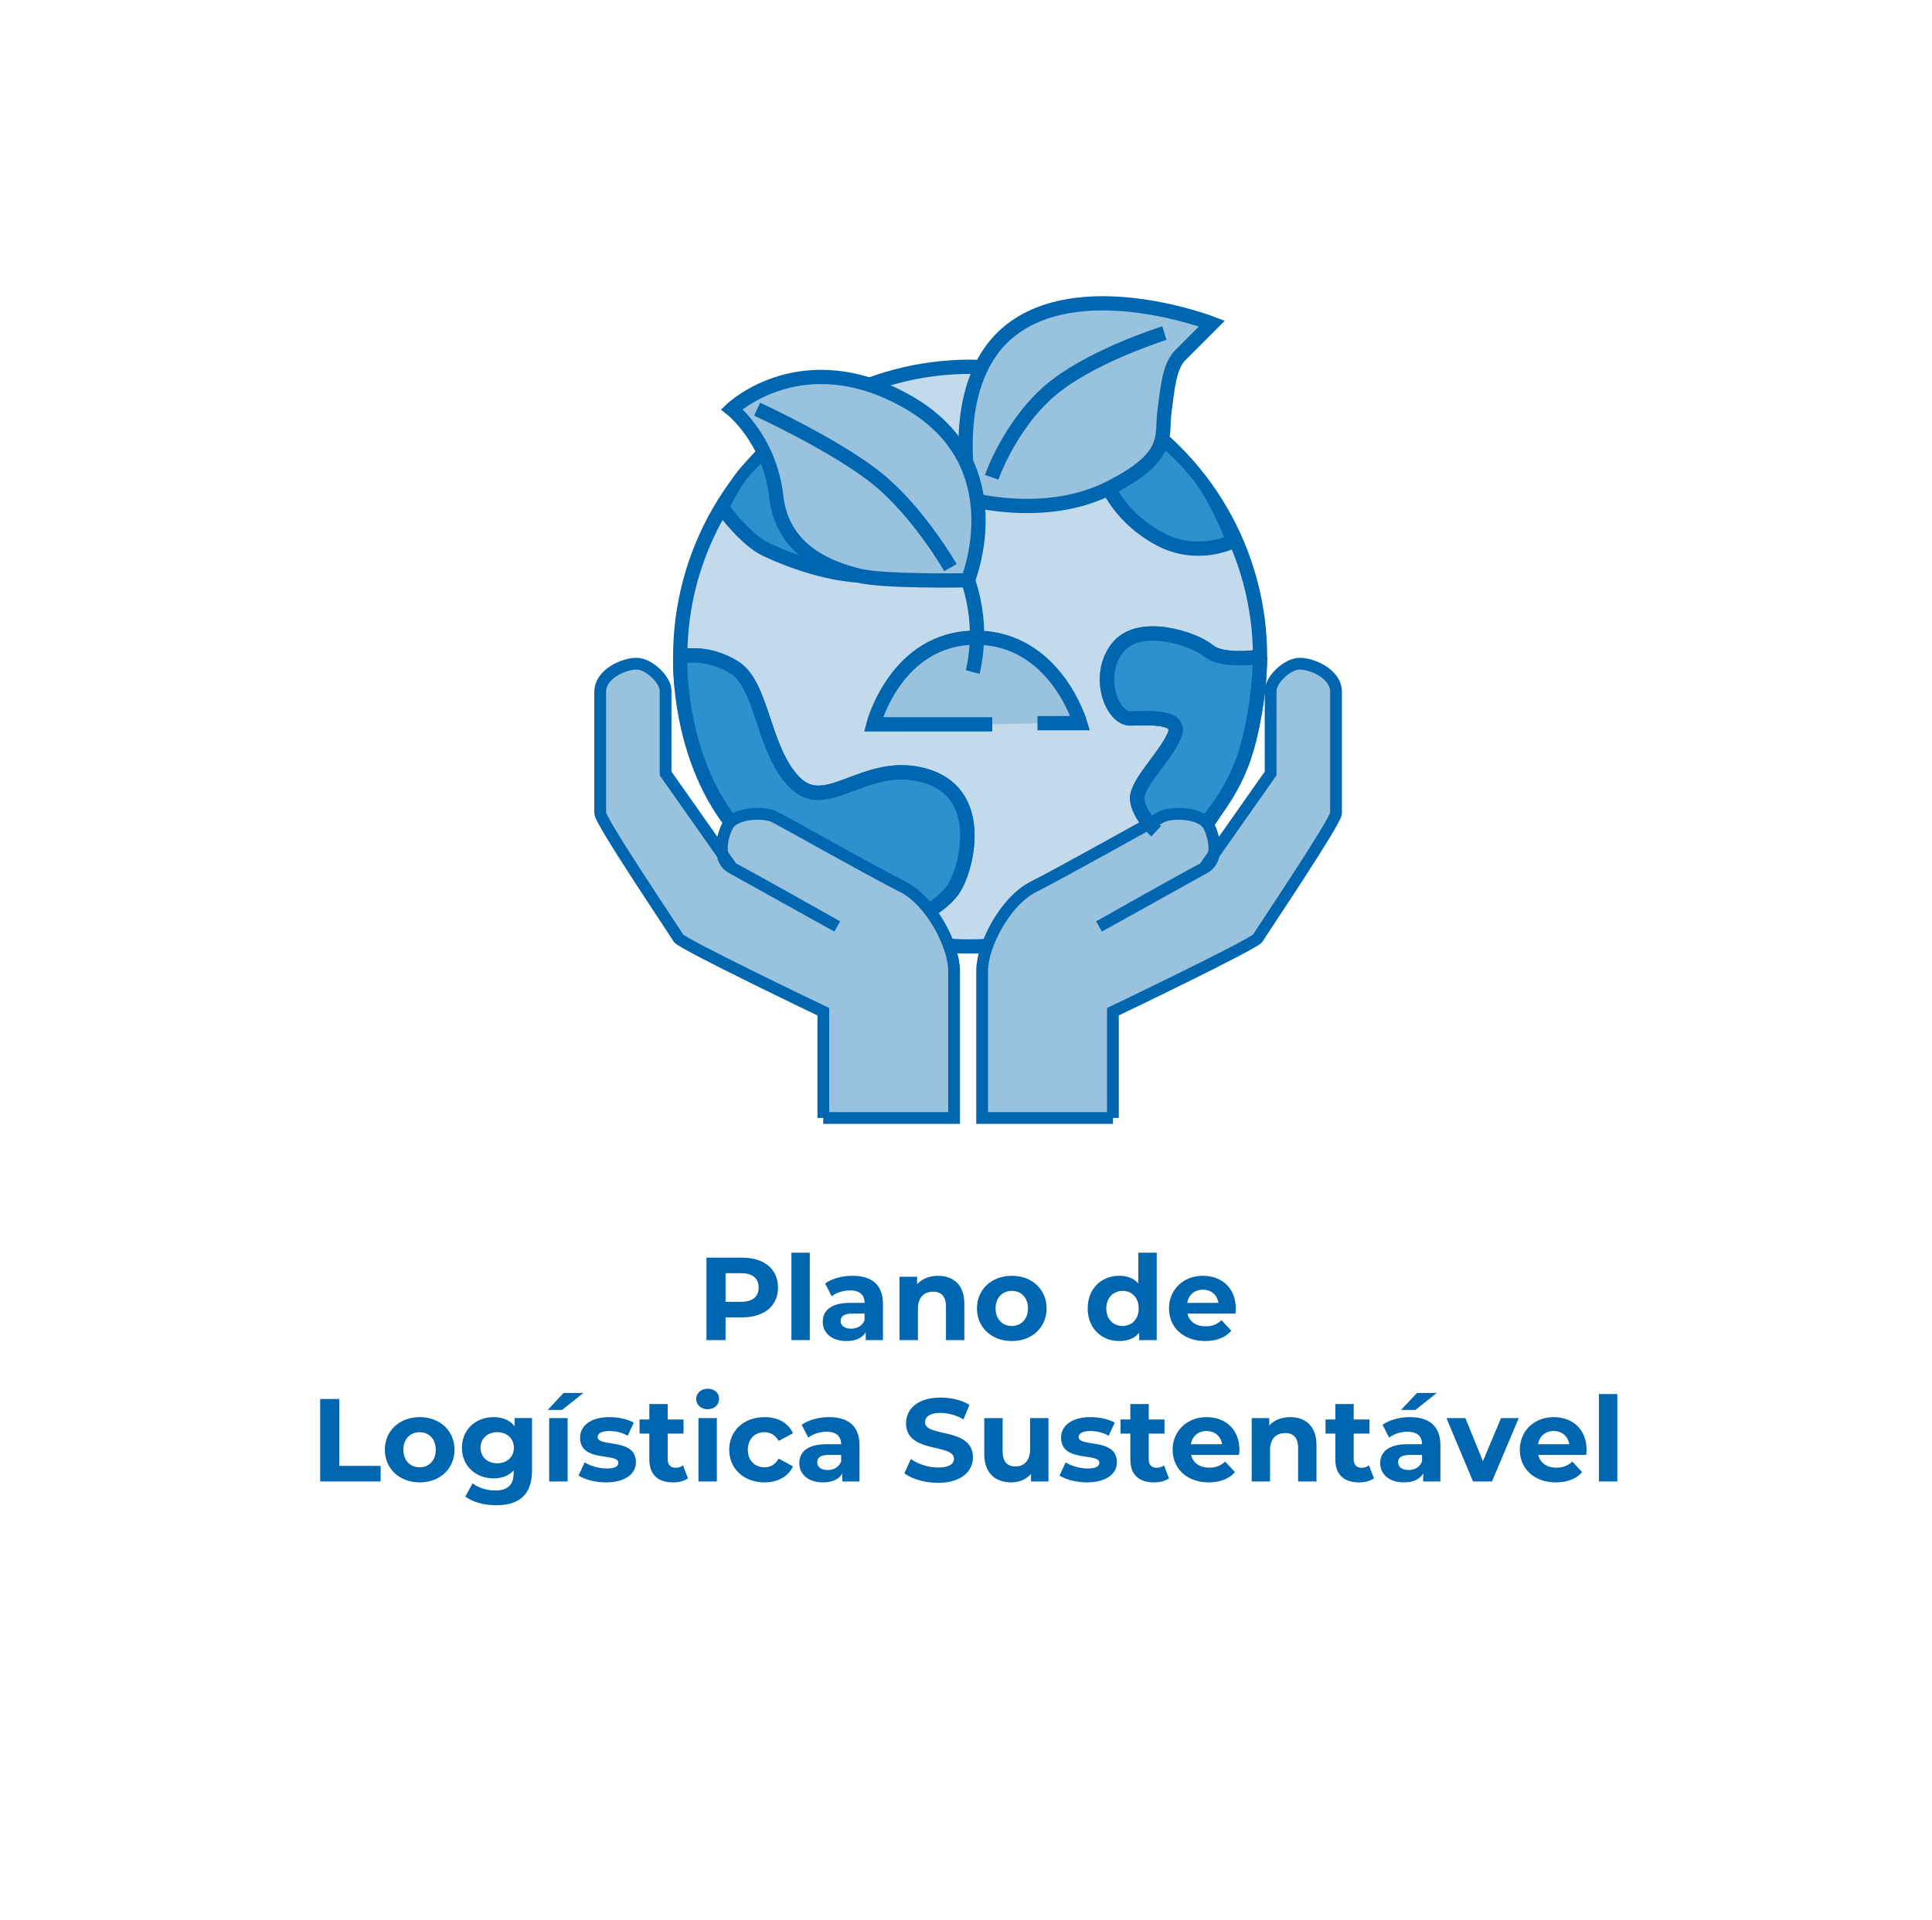 <?xml version="1.0" encoding="UTF-8"?>
<svg id="Camada_2" data-name="Camada 2" xmlns="http://www.w3.org/2000/svg" xmlns:xlink="http://www.w3.org/1999/xlink" viewBox="0 0 164 163">
  <defs>
    <style>
      .cls-1, .cls-2, .cls-3, .cls-4, .cls-5, .cls-6 {
        stroke: #0066b0;
        stroke-miterlimit: 10;
      }

      .cls-1, .cls-2, .cls-4, .cls-6 {
        stroke-width: 1.21px;
      }

      .cls-1, .cls-3 {
        fill: #99c2df;
      }

      .cls-2, .cls-5 {
        fill: #2c91ce;
      }

      .cls-7 {
        fill: #0066b0;
      }

      .cls-8 {
        fill: #fff;
        filter: url(#drop-shadow-1);
      }

      .cls-4 {
        fill: none;
      }

      .cls-6 {
        fill: #c2daec;
      }
    </style>
    <filter id="drop-shadow-1" x="0" y="0" width="164" height="163" filterUnits="userSpaceOnUse">
      <feOffset dx="0" dy="3"/>
      <feGaussianBlur result="blur" stdDeviation="5"/>
      <feFlood flood-color="#000" flood-opacity=".35"/>
      <feComposite in2="blur" operator="in"/>
      <feComposite in="SourceGraphic"/>
    </filter>
  </defs>
  <g id="Camada_2-2" data-name="Camada 2">
    <g>
      <rect class="cls-8" x="15.94" y="12.42" width="132.49" height="132.49" rx="10.43" ry="10.43"/>
      <g>
        <path class="cls-7" d="M66.04,109.32c0,1.56-1.17,2.53-3.04,2.53h-1.41v1.93h-1.62v-7h3.03c1.87,0,3.04.97,3.04,2.54ZM64.4,109.32c0-.77-.5-1.22-1.49-1.22h-1.32v2.43h1.32c.99,0,1.49-.45,1.49-1.21Z"/>
        <path class="cls-7" d="M67.18,106.36h1.56v7.42h-1.56v-7.42Z"/>
        <path class="cls-7" d="M74.95,110.71v3.07h-1.46v-.67c-.29.49-.85.75-1.64.75-1.26,0-2.01-.7-2.01-1.63s.67-1.61,2.31-1.61h1.24c0-.67-.4-1.06-1.24-1.06-.57,0-1.16.19-1.55.5l-.56-1.09c.59-.42,1.46-.65,2.32-.65,1.64,0,2.59.76,2.59,2.39ZM73.39,112.08v-.55h-1.07c-.73,0-.96.27-.96.63,0,.39.33.65.88.65.52,0,.97-.24,1.15-.73Z"/>
        <path class="cls-7" d="M81.86,110.7v3.08h-1.56v-2.84c0-.87-.4-1.27-1.09-1.27-.75,0-1.29.46-1.29,1.45v2.66h-1.56v-5.38h1.49v.63c.42-.46,1.05-.71,1.78-.71,1.27,0,2.23.74,2.23,2.38Z"/>
        <path class="cls-7" d="M82.93,111.09c0-1.62,1.25-2.77,2.96-2.77s2.95,1.15,2.95,2.77-1.24,2.77-2.95,2.77-2.96-1.15-2.96-2.77ZM87.26,111.09c0-.93-.59-1.49-1.37-1.49s-1.38.56-1.38,1.49.6,1.49,1.38,1.49,1.37-.56,1.37-1.49Z"/>
        <path class="cls-7" d="M98.19,106.36v7.42h-1.49v-.62c-.39.47-.96.7-1.68.7-1.52,0-2.69-1.08-2.69-2.77s1.17-2.77,2.69-2.77c.66,0,1.22.21,1.61.65v-2.61h1.56ZM96.66,111.09c0-.93-.6-1.49-1.37-1.49s-1.38.56-1.38,1.49.6,1.49,1.38,1.49,1.37-.56,1.37-1.49Z"/>
        <path class="cls-7" d="M104.87,111.53h-4.07c.15.67.72,1.08,1.54,1.08.57,0,.98-.17,1.35-.52l.83.9c-.5.57-1.25.87-2.22.87-1.86,0-3.07-1.17-3.07-2.77s1.23-2.77,2.87-2.77,2.8,1.06,2.8,2.79c0,.12-.02.29-.03.42ZM100.78,110.62h2.65c-.11-.68-.62-1.12-1.32-1.12s-1.22.43-1.33,1.12Z"/>
        <path class="cls-7" d="M27.18,118.78h1.62v5.68h3.51v1.32h-5.13v-7Z"/>
        <path class="cls-7" d="M32.67,123.09c0-1.62,1.25-2.77,2.96-2.77s2.95,1.15,2.95,2.77-1.24,2.77-2.95,2.77-2.96-1.15-2.96-2.77ZM36.99,123.09c0-.93-.59-1.49-1.37-1.49s-1.38.56-1.38,1.49.6,1.49,1.38,1.49,1.37-.56,1.37-1.49Z"/>
        <path class="cls-7" d="M45.16,120.4v4.48c0,2-1.08,2.92-3.02,2.92-1.02,0-2.01-.25-2.64-.74l.62-1.12c.46.37,1.21.61,1.9.61,1.1,0,1.58-.5,1.58-1.47v-.23c-.41.45-1,.67-1.7.67-1.49,0-2.69-1.03-2.69-2.6s1.2-2.6,2.69-2.6c.75,0,1.37.25,1.78.77v-.69h1.48ZM43.62,122.92c0-.79-.59-1.32-1.41-1.32s-1.42.53-1.42,1.32.6,1.32,1.42,1.32,1.41-.53,1.41-1.32Z"/>
        <path class="cls-7" d="M47.84,118.27h1.68l-1.81,1.44h-1.22l1.35-1.44ZM46.62,120.4h1.56v5.38h-1.56v-5.38Z"/>
        <path class="cls-7" d="M49.11,125.28l.52-1.12c.48.31,1.21.52,1.87.52.72,0,.99-.19.99-.49,0-.88-3.25.02-3.25-2.13,0-1.02.92-1.74,2.49-1.74.74,0,1.56.17,2.07.47l-.52,1.11c-.53-.3-1.06-.4-1.55-.4-.7,0-1,.22-1,.5,0,.92,3.25.03,3.25,2.15,0,1-.93,1.71-2.54,1.71-.91,0-1.83-.25-2.33-.58Z"/>
        <path class="cls-7" d="M58.4,125.52c-.32.23-.79.34-1.27.34-1.27,0-2.01-.65-2.01-1.93v-2.21h-.83v-1.2h.83v-1.31h1.56v1.31h1.34v1.2h-1.34v2.19c0,.46.25.71.67.71.23,0,.46-.07.63-.2l.42,1.1Z"/>
        <path class="cls-7" d="M59.1,118.78c0-.49.39-.87.97-.87s.97.36.97.84c0,.52-.39.9-.97.9s-.97-.38-.97-.87ZM59.29,120.4h1.56v5.38h-1.56v-5.38Z"/>
        <path class="cls-7" d="M61.9,123.09c0-1.62,1.25-2.77,3-2.77,1.13,0,2.02.49,2.41,1.37l-1.21.65c-.29-.51-.72-.74-1.21-.74-.79,0-1.41.55-1.41,1.49s.62,1.49,1.41,1.49c.49,0,.92-.22,1.21-.74l1.21.66c-.39.86-1.28,1.36-2.41,1.36-1.75,0-3-1.15-3-2.77Z"/>
        <path class="cls-7" d="M72.96,122.71v3.07h-1.46v-.67c-.29.49-.85.75-1.64.75-1.26,0-2.01-.7-2.01-1.63s.67-1.61,2.31-1.61h1.24c0-.67-.4-1.06-1.24-1.06-.57,0-1.16.19-1.55.5l-.56-1.09c.59-.42,1.46-.65,2.32-.65,1.64,0,2.59.76,2.59,2.39ZM71.4,124.08v-.55h-1.07c-.73,0-.96.27-.96.63,0,.39.33.65.88.65.52,0,.97-.24,1.15-.73Z"/>
        <path class="cls-7" d="M76.77,125.09l.55-1.22c.59.43,1.47.73,2.31.73.96,0,1.35-.32,1.35-.75,0-1.31-4.07-.41-4.07-3.01,0-1.19.96-2.18,2.95-2.18.88,0,1.78.21,2.43.62l-.5,1.23c-.65-.37-1.32-.55-1.94-.55-.96,0-1.33.36-1.33.8,0,1.29,4.07.4,4.07,2.97,0,1.17-.97,2.17-2.97,2.17-1.11,0-2.23-.33-2.85-.81Z"/>
        <path class="cls-7" d="M89,120.4v5.38h-1.48v-.64c-.41.47-1.01.72-1.67.72-1.35,0-2.3-.76-2.3-2.42v-3.04h1.56v2.81c0,.9.4,1.3,1.09,1.3s1.24-.46,1.24-1.45v-2.66h1.56Z"/>
        <path class="cls-7" d="M89.94,125.28l.52-1.12c.48.31,1.21.52,1.87.52.72,0,.99-.19.99-.49,0-.88-3.25.02-3.25-2.13,0-1.02.92-1.74,2.49-1.74.74,0,1.56.17,2.07.47l-.52,1.11c-.53-.3-1.06-.4-1.55-.4-.7,0-1,.22-1,.5,0,.92,3.25.03,3.25,2.15,0,1-.93,1.71-2.54,1.71-.91,0-1.83-.25-2.33-.58Z"/>
        <path class="cls-7" d="M99.23,125.52c-.32.23-.79.34-1.27.34-1.27,0-2.01-.65-2.01-1.93v-2.21h-.83v-1.2h.83v-1.31h1.56v1.31h1.34v1.2h-1.34v2.19c0,.46.25.71.67.71.23,0,.46-.07.63-.2l.42,1.1Z"/>
        <path class="cls-7" d="M105.18,123.53h-4.07c.15.67.72,1.08,1.54,1.08.57,0,.98-.17,1.35-.52l.83.9c-.5.57-1.25.87-2.22.87-1.86,0-3.07-1.17-3.07-2.77s1.23-2.77,2.87-2.77,2.8,1.06,2.8,2.79c0,.12-.02.29-.03.42ZM101.09,122.62h2.65c-.11-.68-.62-1.12-1.32-1.12s-1.22.43-1.33,1.12Z"/>
        <path class="cls-7" d="M111.75,122.7v3.08h-1.56v-2.84c0-.87-.4-1.27-1.09-1.27-.75,0-1.29.46-1.29,1.45v2.66h-1.56v-5.38h1.49v.63c.42-.46,1.05-.71,1.78-.71,1.27,0,2.23.74,2.23,2.38Z"/>
        <path class="cls-7" d="M116.63,125.52c-.32.23-.79.34-1.27.34-1.27,0-2.01-.65-2.01-1.93v-2.21h-.83v-1.2h.83v-1.31h1.56v1.31h1.34v1.2h-1.34v2.19c0,.46.25.71.67.71.23,0,.46-.07.63-.2l.42,1.1Z"/>
        <path class="cls-7" d="M122.27,122.71v3.07h-1.46v-.67c-.29.49-.85.75-1.64.75-1.26,0-2.01-.7-2.01-1.63s.67-1.61,2.31-1.61h1.24c0-.67-.4-1.06-1.24-1.06-.57,0-1.16.19-1.55.5l-.56-1.09c.59-.42,1.46-.65,2.32-.65,1.64,0,2.59.76,2.59,2.39ZM120.71,124.08v-.55h-1.07c-.73,0-.96.27-.96.63,0,.39.33.65.88.65.52,0,.97-.24,1.15-.73ZM120.15,119.71h-1.22l1.35-1.44h1.68l-1.81,1.44Z"/>
        <path class="cls-7" d="M128.92,120.4l-2.27,5.38h-1.61l-2.26-5.38h1.61l1.49,3.66,1.54-3.66h1.5Z"/>
        <path class="cls-7" d="M134.65,123.53h-4.07c.15.67.72,1.08,1.54,1.08.57,0,.98-.17,1.35-.52l.83.9c-.5.57-1.25.87-2.22.87-1.86,0-3.07-1.17-3.07-2.77s1.23-2.77,2.87-2.77,2.8,1.06,2.8,2.79c0,.12-.02.29-.03.42ZM130.56,122.62h2.65c-.11-.68-.62-1.12-1.32-1.12s-1.22.43-1.33,1.12Z"/>
        <path class="cls-7" d="M135.73,118.36h1.56v7.42h-1.56v-7.42Z"/>
      </g>
      <g>
        <circle class="cls-6" cx="82.35" cy="55.75" r="24.61"/>
        <path class="cls-5" d="M94.13,41.46s1.09,2.59,4.32,4.3,6.15.2,6.15.2c0,0-1.28-3.33-2.78-5.33s-3.24-3.33-3.24-3.33c0,0-.08,1.08-1.66,2.16s-2.79,1.99-2.79,1.99Z"/>
        <path class="cls-2" d="M106.97,55.75s-3.17.51-4.38-.5-5.95-2.62-7.77-.2-.4,5.95,1.11,5.95,4.54-.3,3.73,1.51-3.23,4.04-3.13,5.35,1.61,2.72,1.61,2.72l3.32.24s2.83-2.58,4.16-6.57,1.34-8.5,1.34-8.5Z"/>
        <path class="cls-2" d="M76.56,78.45s3.43-1.21,4.54-3.23,2.42-7.97-2.62-9.38c-5.04-1.41-8.27,3.33-11,.61s-2.72-8.27-5.14-9.78-4.6-.91-4.6-.91c0,0-.39,9.47,5.6,15.56s13.23,7.13,13.23,7.13Z"/>
        <path class="cls-4" d="M76.56,78.45s3.43-1.21,4.54-3.23,2.42-7.97-2.62-9.38c-5.04-1.41-8.27,3.33-11,.61s-2.72-8.27-5.14-9.78-4.6-.91-4.6-.91"/>
        <path class="cls-3" d="M69.88,94.92h11.11v-12.49c0-2.18-1.98-5.95-4.36-7.14s-10.11-5.55-10.91-5.95-3.37-.4-3.97.79-.79,2.97.4,3.57,8.92,4.96,8.92,4.96l-8.92-4.96-5.65-8.03v-7.04c0-.89-1.39-2.28-2.48-2.28s-3.07.89-3.07,2.38v10.31c0,.69,6.35,10.11,6.64,10.61s12.3,6.25,12.3,6.25v9.02Z"/>
        <path class="cls-3" d="M94.48,94.92h-11.11v-12.49c0-2.18,1.98-5.95,4.36-7.14s10.11-5.55,10.91-5.95,3.37-.4,3.97.79.79,2.97-.4,3.57-8.92,4.96-8.92,4.96l8.92-4.96,5.65-8.03s0-6.15,0-7.04,1.39-2.28,2.48-2.28,3.07.89,3.07,2.38c0,1.49,0,9.62,0,10.31,0,.69-6.35,10.11-6.64,10.61s-12.3,6.25-12.3,6.25v9.02Z"/>
        <path class="cls-5" d="M61.34,43.16s1.9,2.66,3.72,3.51c4.59,2.14,7.82,2.19,7.82,2.19l-6.8-11.55s-2.24,2-2.99,2.91-1.75,2.94-1.75,2.94Z"/>
        <path class="cls-1" d="M102.88,27.47s-10.49-4.04-16.68.27-3.77,14.66-3.77,14.66c0,0,6.32,1.75,11.7-.94s4.44-4.44,4.71-6.46.4-3.9,1.35-4.84l2.69-2.69Z"/>
        <path class="cls-1" d="M82.16,49.26s4.04-9.82-4.98-15.06-15.06.54-15.06.54c0,0,3.23,2.56,3.77,7.4s4.84,6.19,6.99,6.73,9.28.4,9.28.4Z"/>
        <path class="cls-1" d="M84.23,61.5h-10.09s1.92-7.36,8.68-7.36,8.88,7.26,8.88,7.26h-3.63"/>
        <path class="cls-4" d="M82.57,57.06s.45-1.71.35-3.83c-.1-2.27-.76-3.97-.76-3.97"/>
        <path class="cls-4" d="M64.27,34.74s6.73,3.09,10.22,5.92,6.19,7.53,6.19,7.53"/>
        <path class="cls-4" d="M98.84,28.28s-6.46,2.02-9.82,4.98-4.84,7.26-4.84,7.26"/>
        <path class="cls-4" d="M106.97,55.75s-3.17.51-4.38-.5-5.95-2.62-7.77-.2-.4,5.95,1.11,5.95,4.54-.3,3.73,1.51-3.23,4.04-3.13,5.35,1.61,2.72,1.61,2.72"/>
        <path class="cls-4" d="M61.34,43.16s1.9,2.66,3.72,3.51c4.59,2.14,7.82,2.19,7.82,2.19"/>
        <path class="cls-4" d="M104.61,45.97s-2.93,1.51-6.15-.2-4.32-4.3-4.32-4.3"/>
      </g>
    </g>
  </g>
</svg>